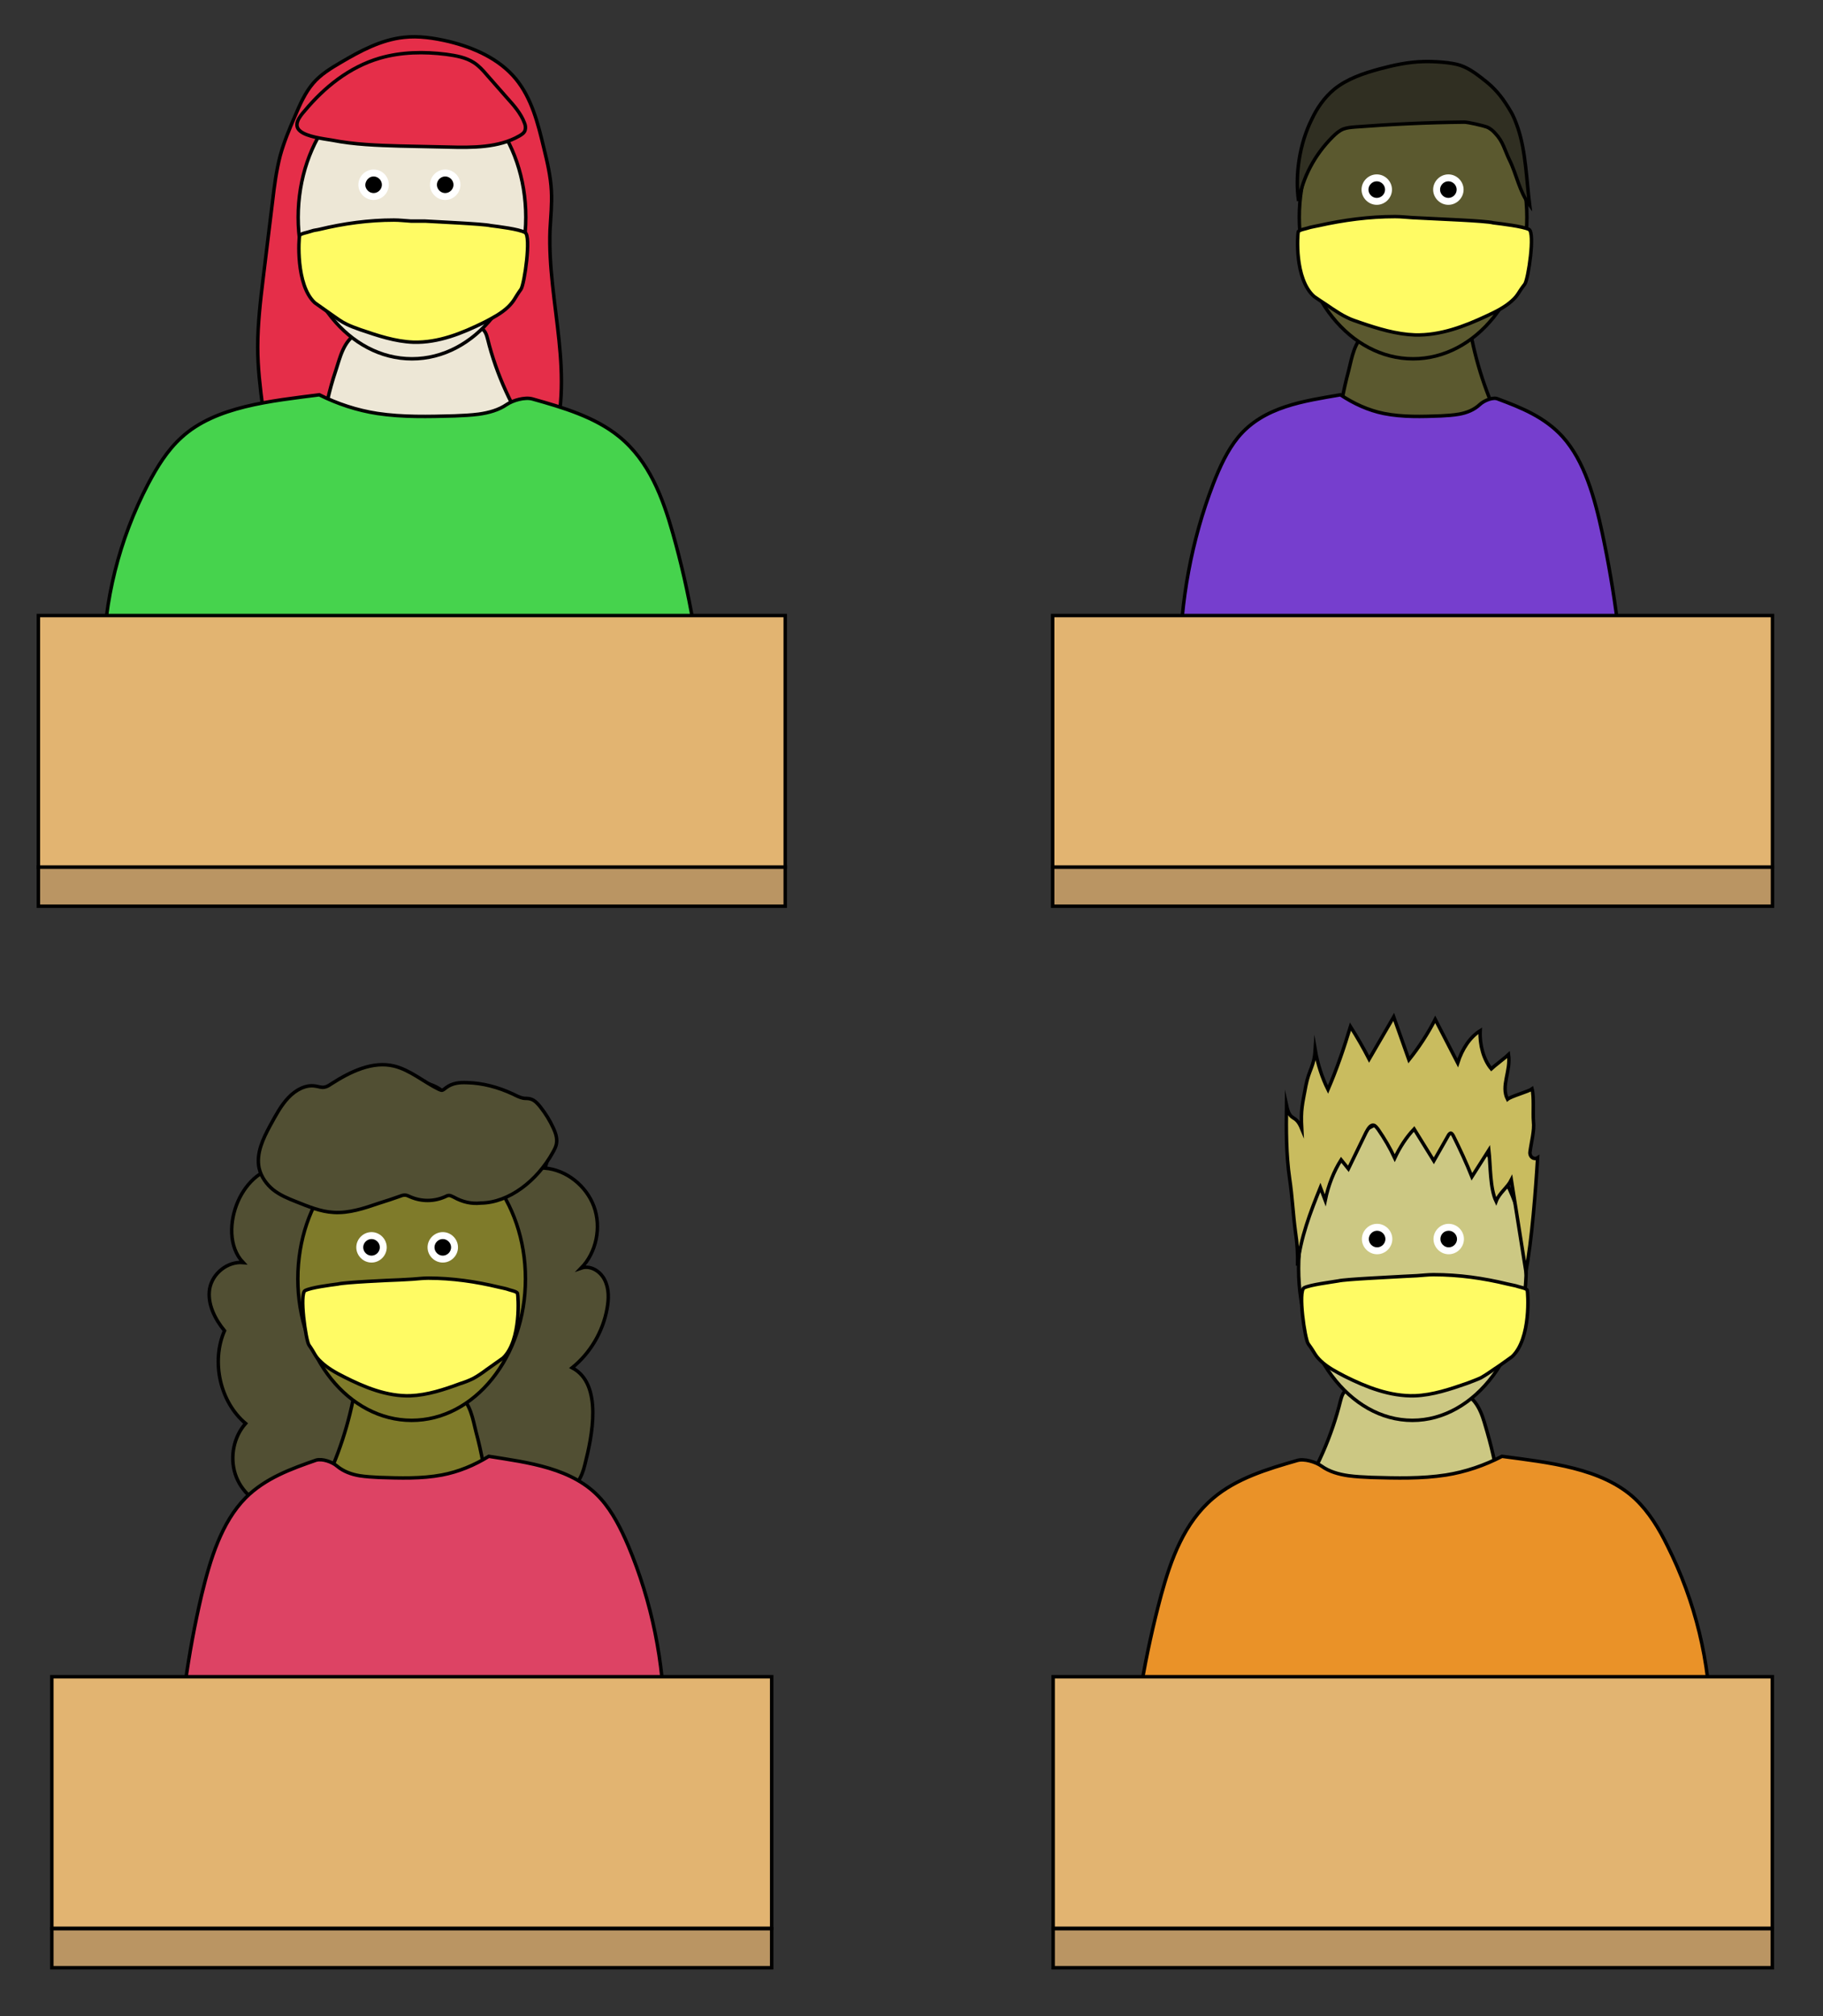 <?xml version="1.0" encoding="utf-8"?>
<!-- Generator: Adobe Illustrator 24.2.3, SVG Export Plug-In . SVG Version: 6.00 Build 0)  -->
<svg version="1.1" id="Layer_1" xmlns="http://www.w3.org/2000/svg" xmlns:xlink="http://www.w3.org/1999/xlink" x="0px" y="0px"
	 viewBox="0 0 527 582.7" style="enable-background:new 0 0 527 582.7;" xml:space="preserve">
<rect x="0" y="0" width="527" height="582.7" fill="#333333" stroke="none"/>
<style type="text/css">
	.st0{fill:#514F33;stroke:#000000;stroke-miterlimit:10;}
	.st1{fill:#E52E49;stroke:#000000;stroke-miterlimit:10;}
	.st2{fill:#CCC883;stroke:#000000;stroke-miterlimit:10;}
	.st3{fill:#FFFB64;stroke:#000000;stroke-miterlimit:10;}
	.st4{fill:#EA9228;stroke:#000000;stroke-miterlimit:10;}
	.st5{fill:#BA9563;stroke:#000000;stroke-miterlimit:10;}
	.st6{fill:#E2B471;stroke:#000000;stroke-miterlimit:10;}
	.st7{fill:#C9BC5F;stroke:#000000;stroke-miterlimit:10;}
	.st8{fill:#7F7B2A;stroke:#000000;stroke-miterlimit:10;}
	.st9{fill:#DD4364;stroke:#000000;stroke-miterlimit:10;}
	.st10{fill:#EDE7D6;stroke:#000000;stroke-miterlimit:10;}
	.st11{fill:#46D34D;stroke:#000000;stroke-miterlimit:10;}
	.st12{fill:#5B592F;stroke:#000000;stroke-miterlimit:10;}
	.st13{fill:#763ECE;stroke:#000000;stroke-miterlimit:10;}
	.st14{fill:#302F22;stroke:#000000;stroke-miterlimit:10;}
	.st15{fill:#FFFFFF;}
</style>
<path class="st0" d="M165.4,395.3c5.2-4.2,8.9-10.4,10.1-17.1c0.5-2.8,0.6-5.7-0.7-8.3s-4.2-4.3-6.8-3.4c4.4-4.5,5.9-11.8,3.7-17.8
	s-8-10.6-14.2-11.1c1.8-4,0.4-9.1-2.6-12.3c-3-3.2-7.2-4.9-11.4-5.8c-4.5-0.9-9.2-1-13.7-0.3c0-4-4.7-6-8.5-6.5
	c-6.4-0.8-13-0.4-19.3,1.1c-1.8,0.4-3.6,1-5,2.3s-2.1,3.4-1.3,5.2c-5-2.5-11.6-2.1-15.4,2s-3.1,12.1,1.9,14.6
	c-5.7-1.4-11,3.8-13.4,9.3c-2.5,5.7-2.8,13.2,1.5,17.7c-4.5-0.4-8.9,3.1-9.7,7.6c-0.7,4.3,1.5,8.7,4.3,12.1
	c-3.9,8.9-1.3,20.6,6.1,26.8c-3.4,3.8-4.6,9.6-3,14.6s6,8.9,11,9.9c-1.9,2-0.9,5.7,1.3,7.4c2.2,1.7,5.2,1.9,7.9,2
	c5.8,0.2,11.6-0.1,17.3-0.8c1.5-0.2,3.5-1.4,2.8-2.7c4.1,4.9,11,6.6,17.2,5.7c6.2-0.9,11.8-3.9,17.2-7c3.5-2,8.2-5.2,7.8-10
	c-1.3,6.6,10.1,3,12.8,1.3c3.3-2.1,4.9-4.7,5.8-8.6C171.1,415.4,174.4,400,165.4,395.3z"/>
<path class="st1" d="M74.5,100.3c0-6.7,0.8-13.5,1.6-20.1c0.9-7.4,1.8-14.7,2.7-22.1c0.5-4.4,1.1-8.8,2.2-13.1
	c1.1-4,2.7-7.8,4.3-11.5c1.4-3.3,2.9-6.7,5.2-9.4c2.2-2.6,5.2-4.4,8.1-6.1c5.6-3.3,11.6-6.5,18.1-7.2c4.4-0.5,8.8,0.2,13.1,1.2
	c7.3,1.8,14.5,5,19.3,10.8c4.6,5.6,6.4,12.8,8.1,19.9c1,4.1,2,8.3,2.2,12.5c0.2,3.8-0.2,7.6-0.4,11.3c-0.4,10.6,1.5,21.2,2.6,31.8
	s1.3,21.5-2.4,31.5c-0.8,2.1-1.7,4.2-3.4,5.6c-2.2,1.9-5.3,2.3-8.2,2.7c-4.9,0.6-9.7,1.1-14.6,1c-5.1-0.2-10.2-1.1-15.2-2.1
	c-9.9-2-19.8-4.3-29.6-6.9c-3.1-0.8-7.9-1.3-10.1-4c-1.7-2.1-1.7-5.5-2.1-8C75.2,112,74.5,106.2,74.5,100.3z"/>
<path class="st2" d="M433.6,431.8c-18.6,5.2-39.3,0.3-58.9,2.2c6-9.2,10.3-19,12.8-29.1c0.3-1.1,0.6-2.4,1.7-3.1
	c0.5-0.4,1.2-0.6,1.9-0.9c9-2.9,24.6-3,32.8,2.1c4,2.5,4.9,7.2,6,10.8C431.6,419.7,432.9,425.7,433.6,431.8z"/>
<ellipse class="st2" cx="408.3" cy="366.6" rx="32.9" ry="43.9"/>
<g id="Layer_1_3_">
	<path class="st3" d="M409.6,368.7c1.6-0.1,3.2-0.3,4.8-0.3c7.3,0,14.4,1,21.4,2.7c0.8,0.2,1.5,0.3,2.3,0.5c1.1,0.4,3.2,0.7,3.4,1.3
		s1.2,14-4.4,19.2c-1.7,1.2-3.3,2.4-5,3.5c-1.3,0.9-2.6,1.8-4,2.6c-1.3,0.6-2.7,1.1-4,1.6c-4.9,1.7-9.9,3.4-15.1,3.6
		c-7.2,0.2-14-2.5-20.2-5.6c-2.5-1.3-5-2.6-6.9-4.4c-1.9-1.8-1.7-2.3-3.7-5c-1-1.4-3-15.3-1.2-16.2c1.8-0.9,7.6-1.6,9.9-2
		c2-0.5,15.7-1.1,18.7-1.3L409.6,368.7z"/>
</g>
<path class="st4" d="M382,423.7c2.2,1.6,5,2.4,7.8,2.8c2.2,0.3,4.5,0.4,6.7,0.5c7.2,0.2,14.4,0.4,21.5-0.7
	c5.7-0.9,11.2-2.8,16.2-5.4c13.4,1.8,28.9,3.3,38.5,12.3c4,3.8,6.9,8.6,9.3,13.5c8.1,16.1,12.4,33.8,12.5,51.5c-2,2.1-5.1,2.7-8,3.2
	c-16.5,2.7-33.1,4.5-49.8,5.2c-19.7,0.9-39.5,0.5-59.2,0.1c-10.6-0.2-21.2-0.5-31.8-0.7c-4.4-0.1-9.1-0.3-12.4-3
	c-4.6-3.8-4.2-10.5-3.3-16.2c1.5-8.7,3.4-17.4,5.7-25.9c2.8-10.2,6.6-20.8,15-27.9c6.7-5.7,15.6-8.4,24.3-10.9
	C377,421.5,380.3,422.5,382,423.7z"/>
<rect x="304.5" y="557.3" transform="matrix(-1 -4.489310e-11 4.489310e-11 -1 816.846 1126)" class="st5" width="207.9" height="11.3"/>
<rect x="304.5" y="484.7" transform="matrix(-1 -4.489310e-11 4.489310e-11 -1 816.846 1042)" class="st6" width="207.9" height="72.7"/>
<path class="st7" d="M436.9,341c-1.1,2.2-3.5,3.8-4.4,6.2c-1.8-3.8-1.6-10.3-2.1-14.8l-4.9,7.7c-1.6-4-3.4-7.9-5.3-11.7
	c-0.2-0.4-0.5-0.9-0.8-0.9c-0.3,0-0.6,0.4-0.8,0.8c-1.4,2.4-2.7,4.8-4.1,7.2l-5.7-9.2c-2.2,2.3-4.1,5.2-5.6,8.4
	c-1.4-3-3-5.7-4.8-8.3c-0.4-0.5-0.8-1.1-1.3-1.2c-0.9-0.2-1.6,1-2.2,2.1c-1.7,3.5-3.4,7-5.1,10.5l-2.1-2.6
	c-2.1,3.3-3.7,7.3-4.6,11.7l-1.4-3.7c-2.8,6.9-5.8,14.6-6.6,22.6c0.1-3.2-0.1-6.5-0.6-9.7c-0.7-5.2-0.9-10.2-1.7-15.5
	c-1-6.9-1-14.1-0.9-21.2c1.1,5.2,2.5,2.2,4.4,6.8c-0.3-5.6,0.2-7,1.2-12.4c0.9-4.7,2.4-5.5,2.7-10.4c0.7,4.1,2,8.1,3.7,11.5
	c2.5-5.8,4.6-11.9,6.5-18.2c1.9,3,3.7,6.1,5.4,9.4l7.1-12.2l4.4,12.4c2.8-3.5,5.4-7.4,7.6-11.7l6.5,12.6c1.3-4.1,3.6-7.5,6.5-9.3
	c-0.2,4.1,1,8.4,3.2,11c0.5-0.5,4.5-3.6,5-4.1c0.7,4.8-2.3,9-0.3,12.9c1.1-0.9,6-2.2,7.1-3c0.6,2.2,0.2,7.1,0.4,9.4
	c0.3,2.7-0.6,5.8-1,8.8c-0.2,1.4,1.1,2.4,2.2,1.7l0,0c-0.5,8.6-1.7,24.5-3.4,32.8L436.9,341z"/>
<path class="st8" d="M140.9,431.8c-15.7,5.2-33.1,0.3-49.7,2.2c5.1-9.2,8.7-19,10.8-29.1c0.2-1.1,0.5-2.4,1.4-3.1
	c0.5-0.4,1-0.6,1.6-0.9c7.6-2.9,20.7-3,27.6,2.1c3.4,2.5,4.1,7.2,5,10.8C139.2,419.7,140.3,425.7,140.9,431.8z"/>
<ellipse class="st8" cx="119" cy="369.6" rx="32.9" ry="40.9"/>
<g id="Layer_1_1_">
	<path class="st3" d="M119.2,369.7c1.5-0.1,3-0.3,4.6-0.3c6.9,0,13.8,1,20.4,2.6c0.8,0.2,1.5,0.3,2.2,0.5c1,0.4,3,0.7,3.2,1.3
		s1.2,13.6-4.2,18.7c-1.6,1.1-3.2,2.3-4.8,3.4c-1.2,0.9-2.5,1.8-3.8,2.5c-1.2,0.6-2.5,1.1-3.8,1.5c-4.6,1.7-9.4,3.3-14.4,3.5
		c-6.8,0.2-13.3-2.5-19.2-5.5c-2.4-1.2-4.7-2.5-6.6-4.3c-1.9-1.8-1.6-2.2-3.5-4.9c-0.9-1.4-2.8-14.8-1.1-15.7
		c1.7-0.9,7.3-1.6,9.5-1.9c1.9-0.5,14.9-1.1,17.9-1.2L119.2,369.7z"/>
</g>
<path class="st9" d="M97.4,423.7c1.9,1.6,4.2,2.4,6.5,2.8c1.9,0.3,3.8,0.4,5.7,0.5c6.1,0.2,12.2,0.4,18.1-0.7
	c4.8-0.9,9.4-2.8,13.6-5.4c11.3,1.8,24.4,3.3,32.4,12.3c3.4,3.8,5.8,8.6,7.9,13.5c6.8,16.1,10.4,33.8,10.5,51.5
	c-1.6,2.1-4.3,2.7-6.8,3.2c-13.9,2.7-27.9,4.5-41.9,5.2c-16.6,0.9-33.3,0.5-49.9,0.1c-8.9-0.2-17.9-0.5-26.8-0.7
	c-3.7-0.1-7.7-0.3-10.4-3c-3.9-3.8-3.6-10.5-2.8-16.2c1.2-8.7,2.8-17.4,4.8-25.9C60.8,450.6,64,440,71,432.9
	c5.7-5.7,13.2-8.4,20.4-10.9C93.2,421.5,96,422.5,97.4,423.7z"/>
<rect x="15.1" y="557.3" transform="matrix(-1 -4.490243e-11 4.490243e-11 -1 238.18 1126)" class="st5" width="208.1" height="11.3"/>
<rect x="15.1" y="484.7" transform="matrix(-1 -4.490243e-11 4.490243e-11 -1 238.18 1042)" class="st6" width="208.1" height="72.7"/>
<path class="st10" d="M93.1,125c19.3,5.2,40.7,0.3,61.1,2.2c-6.2-9.2-10.7-19-13.2-29.1c-0.3-1.1-0.6-2.4-1.7-3.1
	c-0.6-0.4-1.3-0.6-2-0.9c-9.3-2.9-25.5-3-34,2.1c-4.1,2.5-5,7.2-6.2,10.8C95.1,112.9,93.8,119,93.1,125z"/>
<ellipse class="st10" cx="119.1" cy="62.8" rx="32.9" ry="40.9"/>
<g id="Layer_1_4_">
	<path class="st3" d="M122.9,63.9c3.1,0.2,16.9,0.8,18.9,1.3c2.3,0.3,8.2,1,10,2c1.8,1-0.2,15-1.2,16.4c-2,2.8-1.8,3.2-3.7,5.1
		c-2,1.9-4.5,3.2-7,4.5c-6.3,3.1-13.1,5.9-20.4,5.7c-5.3-0.2-10.3-1.9-15.3-3.6c-1.4-0.5-2.8-1-4-1.6c-1.5-0.7-2.8-1.7-4.1-2.6
		c-1.7-1.2-3.4-2.4-5.1-3.6c-5.6-5.2-4.6-18.8-4.4-19.4s2.3-0.9,3.4-1.3c0.8-0.3,1.5-0.3,2.3-0.5c7-1.7,14.3-2.7,21.6-2.7
		c1.6,0,3.2,0.2,4.9,0.3L122.9,63.9z"/>
</g>
<path class="st11" d="M146.5,116.9c-2.3,1.6-5.2,2.4-8.1,2.8c-2.3,0.3-4.6,0.4-7,0.5c-7.5,0.2-15,0.4-22.3-0.7
	c-5.9-0.9-11.6-2.8-16.8-5.4c-13.9,1.8-30,3.3-39.8,12.3c-4.2,3.8-7.1,8.6-9.7,13.5c-8.4,16.1-12.8,33.8-12.9,51.5
	c2,2.1,5.3,2.7,8.3,3.2c17.1,2.7,34.3,4.5,51.6,5.2c20.4,0.9,40.9,0.5,61.3,0.1c11-0.2,22-0.5,33-0.7c4.5-0.1,9.5-0.3,12.9-3
	c4.8-3.8,4.4-10.5,3.4-16.2c-1.5-8.7-3.5-17.4-5.9-25.9c-2.9-10.2-6.8-20.8-15.5-27.9c-7-5.7-16.2-8.4-25.1-10.9
	C151.7,114.7,148.3,115.7,146.5,116.9z"/>
<rect x="11.1" y="250.6" class="st5" width="215.9" height="11.3"/>
<rect x="11.1" y="177.9" class="st6" width="215.9" height="72.7"/>
<path class="st12" d="M386.6,125c15.7,5.2,33.1,0.3,49.7,2.2c-5.1-9.2-8.7-19-10.8-29.1c-0.2-1.1-0.5-2.4-1.4-3.1
	c-0.5-0.4-1-0.6-1.6-0.9c-7.6-2.9-20.7-3-27.6,2.1c-3.4,2.5-4.1,7.2-5,10.8C388.3,112.9,387.2,119,386.6,125z"/>
<ellipse class="st12" cx="408.5" cy="62.8" rx="32.9" ry="40.9"/>
<g id="Layer_1_2_">
	<path class="st3" d="M412.3,63.1c3.2,0.2,17.2,0.7,19.4,1.3c2.4,0.3,8.4,1,10.3,1.9c1.8,0.9-0.2,14.4-1.2,15.8
		c-2.1,2.7-1.8,3.1-3.8,4.9c-2,1.8-4.6,3.1-7.2,4.3c-6.4,3-13.4,5.7-20.8,5.5c-5.4-0.2-10.6-1.8-15.6-3.5c-1.4-0.5-2.8-0.9-4.1-1.6
		c-1.5-0.7-2.8-1.6-4.2-2.5c-1.7-1.2-3.5-2.3-5.2-3.5c-5.8-5.1-4.8-18.1-4.6-18.7c0.2-0.6,2.4-0.9,3.5-1.3c0.8-0.2,1.5-0.3,2.4-0.5
		c7.2-1.6,14.6-2.6,22.1-2.6c1.7,0,3.3,0.2,5,0.3L412.3,63.1z"/>
</g>
<path class="st13" d="M427.8,116.9c-1.7,1.6-3.8,2.4-6,2.8c-1.7,0.3-3.4,0.4-5.2,0.5c-5.5,0.2-11.1,0.4-16.6-0.7
	c-4.4-0.9-8.6-2.8-12.5-5.4c-10.3,1.8-22.2,3.3-29.6,12.3c-3.1,3.8-5.3,8.6-7.2,13.5c-6.2,16.1-9.5,33.8-9.6,51.5
	c1.5,2.1,3.9,2.7,6.2,3.2c12.7,2.7,25.4,4.5,38.3,5.2c15.2,0.9,30.3,0.5,45.5,0.1c8.2-0.2,16.3-0.5,24.5-0.7c3.4-0.1,7-0.3,9.5-3
	c3.5-3.8,3.2-10.5,2.5-16.2c-1.1-8.7-2.6-17.4-4.4-25.9c-2.2-10.2-5.1-20.8-11.5-27.9c-5.2-5.7-12-8.4-18.7-10.9
	C431.7,114.7,429.1,115.7,427.8,116.9z"/>
<rect x="304.3" y="250.6" class="st5" width="208.1" height="11.3"/>
<rect x="304.3" y="177.9" class="st6" width="208.1" height="72.7"/>
<path class="st1" d="M115.5,42.2c4.7,0.1,9.4,0.2,14,0.3c7.1,0.2,14.7,0.2,20.6-3.2c0.7-0.4,1.5-0.9,1.7-1.7
	c0.2-0.7,0.1-1.4-0.2-2.1c-1-2.7-3.1-5.1-5.1-7.3c-1.9-2.2-3.9-4.4-5.8-6.6c-1.1-1.3-2.3-2.6-3.7-3.5c-2.3-1.5-5.1-2-8-2.4
	c-6.4-0.8-13-0.7-19.2,1.1c-8.9,2.6-16.1,8.5-21.7,15.2c-1.6,1.8-3.4,4.2-1.3,5.9c1.9,1.6,6.6,2.2,9.1,2.6
	C102.5,41.8,109,42,115.5,42.2z"/>
<path class="st14" d="M375.4,58.1c1.2-6.8,4.6-13.3,9.8-18.5c0.9-0.9,1.9-1.8,3.1-2.3c1.1-0.4,2.2-0.5,3.4-0.6
	c10.5-0.8,21-1.3,31.6-1.4c1.1,0,5.4,1,6.5,1.4c1,0.4,1.8,1.1,2.5,1.9c2.2,2.3,2.7,4.8,4,7.5c2.2,4.4,2.8,9.1,5.9,13.2
	c-0.9-7.1-1.1-15.5-3.4-22.3c-0.6-1.7-1.2-3.4-2.2-5c-1.9-3.2-3.7-5.7-6.7-8.2c-2.4-1.9-4.8-3.9-7.7-4.9c-2.6-0.9-7.9-1.2-10.7-1.1
	c-4.3,0.1-8.5,1-12.6,2.1c-4.8,1.3-9.5,2.9-13.2,5.9c-2.9,2.4-5,5.5-6.5,8.7C375.7,41.5,374.3,50.5,375.4,58.1"/>
<path class="st0" d="M131.2,346c-0.5-0.2-0.9-0.5-1.4-0.5c-0.4,0-0.8,0.2-1.2,0.4c-3.2,1.4-6.8,1.4-10,0c-0.5-0.2-1-0.5-1.5-0.5
	c-0.5,0-0.9,0.1-1.4,0.3c-2,0.7-4,1.4-6,2c-4.4,1.5-8.8,3-13.3,2.7c-3.7-0.2-7.3-1.7-10.8-3.1c-2.3-0.9-4.7-1.9-6.7-3.5
	c-1.8-1.5-3.4-3.6-4-6.2c-0.9-4.3,1.2-8.6,3.2-12.3c1.6-2.9,3.1-5.8,5.3-8.1c2.1-2.2,5-3.8,7.8-3.3c0.9,0.1,1.7,0.5,2.6,0.3
	c0.7-0.1,1.3-0.5,1.9-0.9c5.6-3.6,12-6.7,18.2-5.2c4.6,1.1,8.6,4.6,12.9,6.7c0.3,0.1,0.6,0.3,0.9,0.3c0.4,0,0.8-0.4,1.2-0.7
	c1.8-1.4,4-1.6,6.1-1.5c4.5,0.1,9,1.3,13.3,3.3c1,0.5,2,1,3,1.2c0.7,0.1,1.3,0,2,0.2c1.2,0.3,2.1,1.3,2.9,2.3c1.5,1.9,2.8,4,3.8,6.2
	c0.6,1.3,1.1,2.8,0.9,4.2c-0.1,1-0.6,1.9-1.1,2.8c-4.5,8.1-12.6,14.5-20.8,14.6C136.3,348,133.7,347.4,131.2,346z"/>
<g>
	<path d="M108,56.8c-1.9,0-3.4-1.5-3.4-3.4s1.5-3.4,3.4-3.4s3.4,1.5,3.4,3.4S109.9,56.8,108,56.8z"/>
	<path class="st15" d="M108,51c1.3,0,2.4,1.1,2.4,2.4c0,1.3-1.1,2.4-2.4,2.4s-2.4-1.1-2.4-2.4C105.7,52.1,106.7,51,108,51 M108,49
		c-2.4,0-4.4,2-4.4,4.4s2,4.4,4.4,4.4s4.4-2,4.4-4.4S110.5,49,108,49L108,49z"/>
</g>
<g>
	<circle cx="128.7" cy="53.4" r="3.4"/>
	<path class="st15" d="M128.7,51c1.3,0,2.4,1.1,2.4,2.4c0,1.3-1.1,2.4-2.4,2.4c-1.3,0-2.4-1.1-2.4-2.4C126.3,52.1,127.4,51,128.7,51
		 M128.7,49c-2.4,0-4.4,2-4.4,4.4c0,2.4,2,4.4,4.4,4.4s4.4-2,4.4-4.4C133.1,51,131.1,49,128.7,49L128.7,49z"/>
</g>
<g>
	<circle cx="398" cy="54.8" r="3.4"/>
	<path class="st15" d="M398,52.4c1.3,0,2.4,1.1,2.4,2.4s-1.1,2.4-2.4,2.4c-1.3,0-2.4-1.1-2.4-2.4S396.7,52.4,398,52.4 M398,50.4
		c-2.4,0-4.4,2-4.4,4.4c0,2.4,2,4.4,4.4,4.4c2.4,0,4.4-2,4.4-4.4C402.4,52.4,400.4,50.4,398,50.4L398,50.4z"/>
</g>
<g>
	<circle cx="418.7" cy="54.8" r="3.4"/>
	<path class="st15" d="M418.7,52.4c1.3,0,2.4,1.1,2.4,2.4s-1.1,2.4-2.4,2.4c-1.3,0-2.4-1.1-2.4-2.4S417.4,52.4,418.7,52.4
		 M418.7,50.4c-2.4,0-4.4,2-4.4,4.4c0,2.4,2,4.4,4.4,4.4c2.4,0,4.4-2,4.4-4.4C423.1,52.4,421.1,50.4,418.7,50.4L418.7,50.4z"/>
</g>
<g>
	<circle cx="107.4" cy="360.5" r="3.4"/>
	<path class="st15" d="M107.4,358.1c1.3,0,2.4,1.1,2.4,2.4s-1.1,2.4-2.4,2.4c-1.3,0-2.4-1.1-2.4-2.4S106.1,358.1,107.4,358.1
		 M107.4,356.1c-2.4,0-4.4,2-4.4,4.4s2,4.4,4.4,4.4s4.4-2,4.4-4.4S109.8,356.1,107.4,356.1L107.4,356.1z"/>
</g>
<g>
	<circle cx="128" cy="360.5" r="3.4"/>
	<path class="st15" d="M128,358.1c1.3,0,2.4,1.1,2.4,2.4s-1.1,2.4-2.4,2.4s-2.4-1.1-2.4-2.4S126.7,358.1,128,358.1 M128,356.1
		c-2.4,0-4.4,2-4.4,4.4s2,4.4,4.4,4.4s4.4-2,4.4-4.4S130.4,356.1,128,356.1L128,356.1z"/>
</g>
<g>
	<path d="M398.1,361.5c-1.9,0-3.4-1.5-3.4-3.4c0-1.9,1.5-3.4,3.4-3.4s3.4,1.5,3.4,3.4C401.5,360,400,361.5,398.1,361.5z"/>
	<path class="st15" d="M398.1,355.7c1.3,0,2.4,1.1,2.4,2.4s-1.1,2.4-2.4,2.4s-2.4-1.1-2.4-2.4S396.8,355.7,398.1,355.7 M398.1,353.7
		c-2.4,0-4.4,2-4.4,4.4s2,4.4,4.4,4.4s4.4-2,4.4-4.4S400.5,353.7,398.1,353.7L398.1,353.7z"/>
</g>
<g>
	<path d="M418.8,361.5c-1.9,0-3.4-1.5-3.4-3.4c0-1.9,1.5-3.4,3.4-3.4s3.4,1.5,3.4,3.4C422.1,360,420.6,361.5,418.8,361.5z"/>
	<path class="st15" d="M418.8,355.7c1.3,0,2.4,1.1,2.4,2.4s-1.1,2.4-2.4,2.4c-1.3,0-2.4-1.1-2.4-2.4S417.4,355.7,418.8,355.7
		 M418.8,353.7c-2.4,0-4.4,2-4.4,4.4s2,4.4,4.4,4.4c2.4,0,4.4-2,4.4-4.4S421.2,353.7,418.8,353.7L418.8,353.7z"/>
</g>
</svg>
